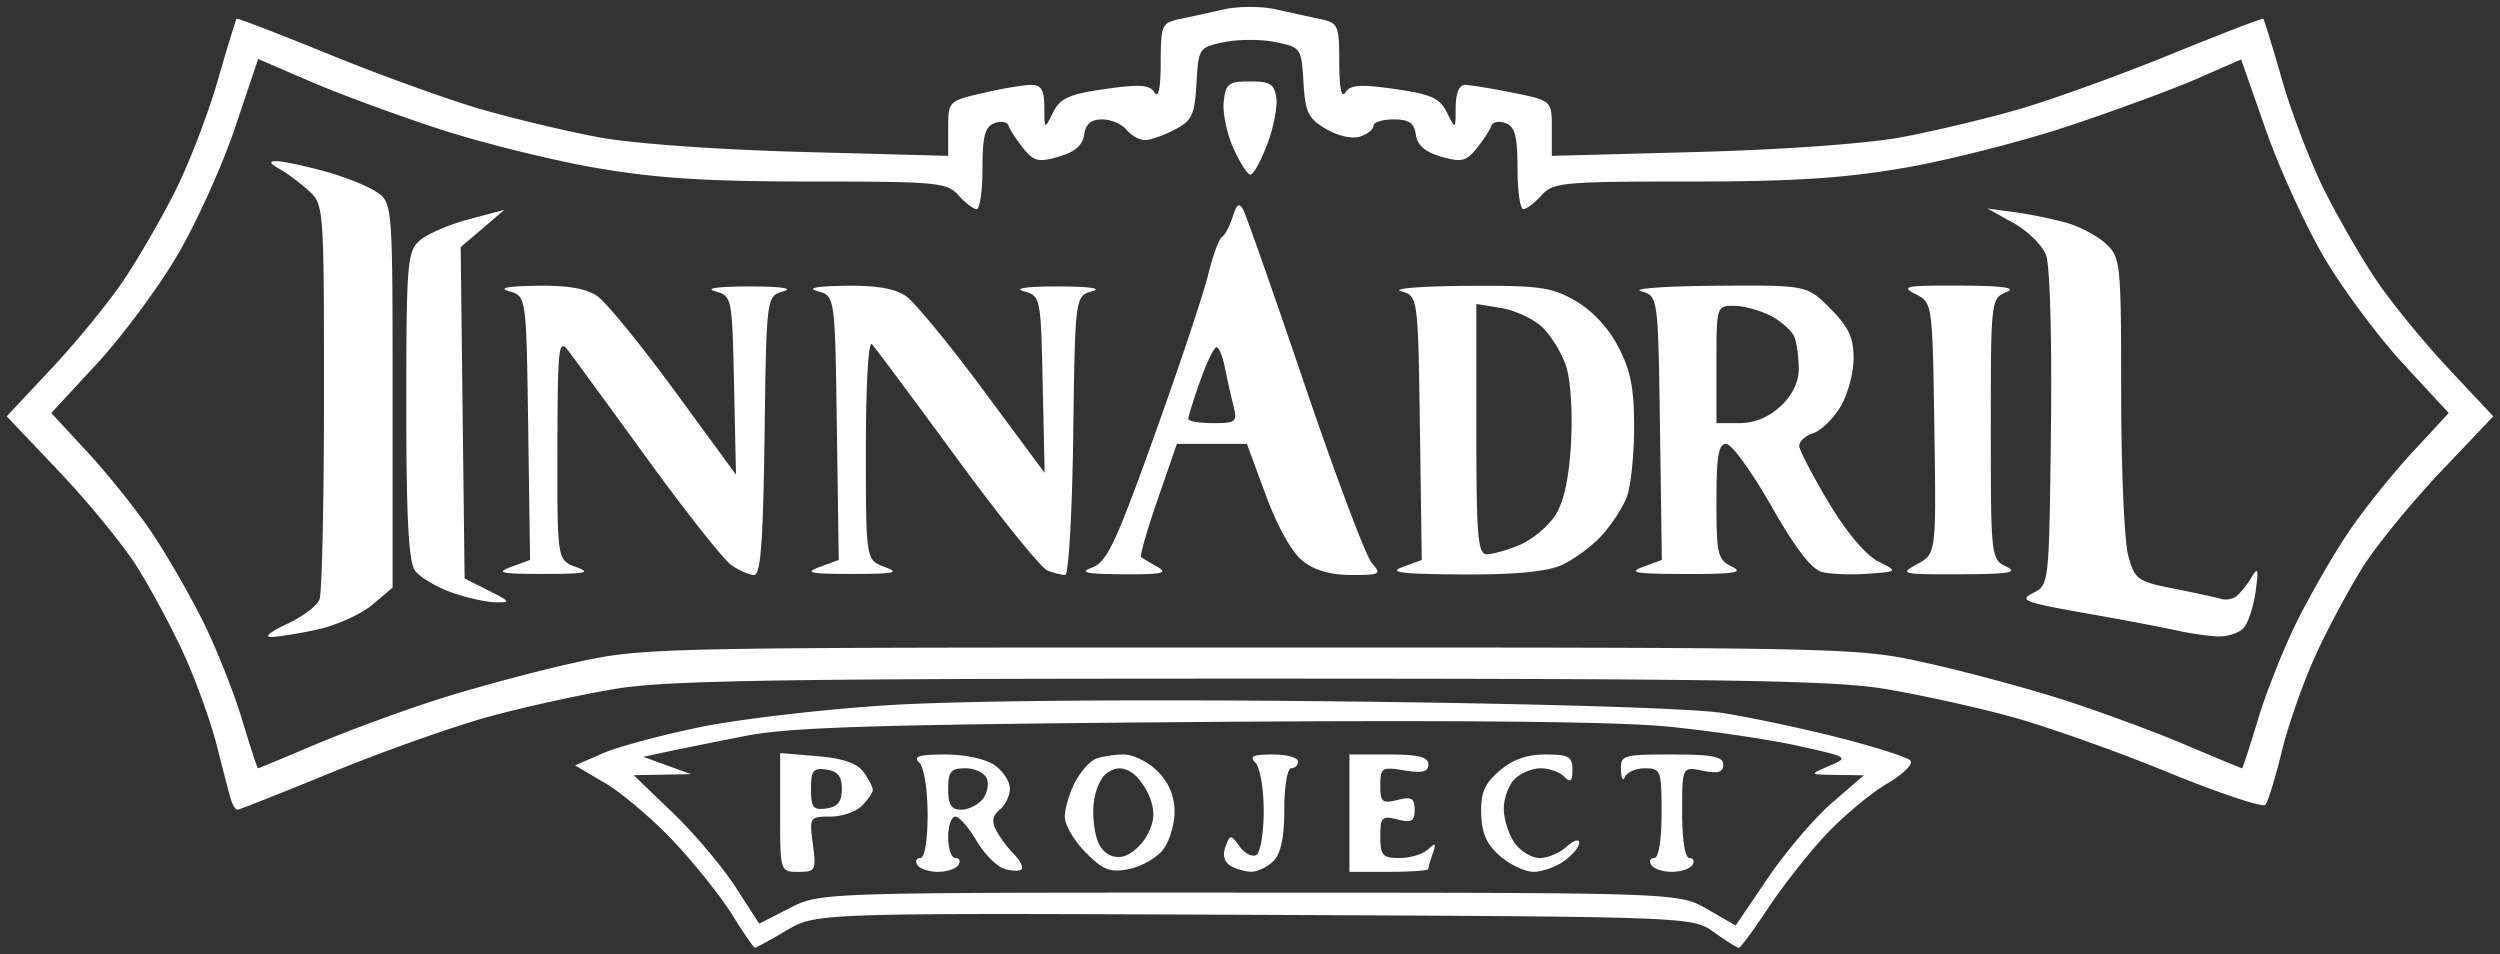 <svg width="186" height="71" fill="none" xmlns="http://www.w3.org/2000/svg"><rect width="100%" height="100%" fill="#333333" stroke="none"/><path d="M56.165 70.514c-.09 0-.845-1.099-1.678-2.44-.832-1.341-2.784-3.791-4.337-5.445-1.554-1.653-3.846-3.608-5.093-4.344l-2.268-1.338 2.016-.885c1.108-.486 4.391-1.372 7.295-1.967 2.903-.596 9.217-1.33 14.03-1.632 5.328-.335 18.439-.444 33.504-.28 14.83.162 26.269.509 28.538.865 2.082.328 5.973 1.154 8.645 1.836 2.673.682 5.061 1.443 5.306 1.69.256.257-.504 1.01-1.773 1.76-1.221.72-3.273 2.441-4.559 3.825-1.286 1.384-3.206 3.83-4.265 5.436-1.06 1.606-2.031 2.92-2.158 2.92-.128 0-.956-.52-1.842-1.156-1.609-1.155-1.609-1.155-34.207-1.295-32.598-.14-32.598-.14-34.794 1.156-1.207.712-2.27 1.294-2.36 1.294zm2.588-2.952c2.269-1.156 2.269-1.156 34.206-1.15 31.937.006 31.937.006 34.055 1.226l2.119 1.219 2.412-3.553c1.327-1.954 3.474-4.468 4.771-5.588l2.359-2.035-2.041-.026c-2.042-.026-2.042-.026-.538-.672 1.481-.636 1.444-.66-2.369-1.503-2.131-.47-6.482-1.112-9.67-1.424-3.818-.374-15.808-.49-35.14-.337-23.714.187-30.127.384-33.427 1.029-2.245.439-4.88.97-5.855 1.179l-1.773.381 1.773.645 1.773.644-2.131.039-2.131.039 2.896 2.783c1.593 1.53 3.694 4.015 4.67 5.521l1.772 2.739 2.27-1.156zm.644-2.697c-1.355 0-1.355 0-1.355-4.418v-4.419l2.756.23c1.9.159 2.97.525 3.445 1.178.379.522.689 1.12.689 1.328 0 .208-.361.741-.802 1.185-.441.444-1.505.807-2.364.807-1.527 0-1.556.046-1.288 2.055.26 1.95.205 2.054-1.081 2.054zm2.09-4.715c.84-.12 1.148-.507 1.148-1.448 0-.94-.307-1.328-1.148-1.448-.982-.14-1.148.07-1.148 1.448s.166 1.589 1.148 1.448zm8.293 4.715c-.669 0-1.358-.231-1.531-.513-.174-.283-.072-.514.225-.514.323 0 .54-1.3.54-3.236 0-1.831-.265-3.503-.612-3.852-.476-.479-.048-.616 1.928-.616 1.473 0 3.016.336 3.674.8.624.44 1.134 1.22 1.134 1.734 0 .515-.34 1.22-.755 1.566-.545.456-.617.889-.258 1.563.273.514.87 1.31 1.326 1.769.456.459.705.96.552 1.114-.153.153-.737.132-1.3-.048-.562-.18-1.49-1.125-2.062-2.1-.572-.977-1.278-1.776-1.568-1.776-.29 0-.528.694-.528 1.541 0 .848.243 1.541.54 1.541.298 0 .4.231.226.514-.174.282-.863.513-1.531.513zm1.724-4.622c.526 0 1.241-.344 1.588-.764.346-.42.496-1.113.333-1.54-.163-.428-.877-.778-1.588-.778-1.095 0-1.292.235-1.292 1.541 0 1.165.234 1.54.959 1.54zm12.458 4.424c-1.371.266-1.891.064-3.19-1.243-.853-.859-1.551-2.053-1.551-2.654 0-.6.336-1.746.747-2.545.41-.799 1.118-1.596 1.572-1.772.455-.175 1.392-.319 2.084-.319.691 0 1.82.567 2.51 1.26.843.85 1.252 1.837 1.252 3.025 0 .97-.402 2.252-.893 2.847-.491.595-1.63 1.226-2.531 1.4zm-.513-.926c.603-.088 1.44-.78 1.862-1.537.567-1.02.638-1.74.272-2.772-.271-.767-.895-1.648-1.386-1.958-.648-.41-1.139-.41-1.786-.001-.517.326-.96 1.343-1.05 2.415-.087 1.019.1 2.338.417 2.932.367.691.97 1.023 1.67.92zm9.642 1.116c-.471-.004-1.177-.212-1.569-.462-.446-.284-.575-.809-.346-1.404.356-.925.385-.925 1.061 0 .382.522.94.797 1.24.611.299-.186.544-1.665.544-3.287 0-1.621-.276-3.226-.613-3.565-.476-.479-.192-.616 1.276-.616 1.039 0 1.888.231 1.888.514 0 .282-.23.513-.51.513-.283 0-.51 1.358-.51 3.045 0 2.083-.254 3.3-.802 3.852-.441.444-1.188.804-1.659.8zm10.243.008H100.4v-8.731h2.934c2.211 0 2.935.182 2.935.738 0 .557-.439.667-1.786.447-1.678-.274-1.787-.206-1.787 1.115 0 1.244.148 1.37 1.276 1.084 1.049-.264 1.276-.135 1.276.725s-.227.99-1.276.724c-1.156-.292-1.276-.172-1.276 1.275 0 1.406.171 1.596 1.429 1.596.786 0 1.739-.289 2.117-.642.562-.525.627-.47.357.299-.182.517-.33 1.037-.33 1.155 0 .118-1.321.215-2.935.215zm10.76 0c-.624 0-1.742-.526-2.486-1.17-.997-.863-1.366-1.688-1.407-3.147-.044-1.561.241-2.234 1.352-3.196.966-.836 2.037-1.218 3.42-1.218 1.733 0 2.013.157 2.013 1.13 0 .879-.136.993-.613.514-.337-.34-1.124-.617-1.749-.617-.626 0-1.499.364-1.94.807-.441.444-.802 1.433-.802 2.197 0 .765.358 1.904.795 2.532.437.627 1.28 1.141 1.873 1.141.594 0 1.499-.383 2.013-.85.513-.468.933-.596.933-.286s-.51.924-1.134 1.364c-.624.44-1.645.8-2.268.8zm10.292 0c-.669 0-1.358-.231-1.531-.513-.174-.283-.073-.514.225-.514.325 0 .54-1.331.54-3.338 0-3.188-.056-3.339-1.233-3.339-.679 0-1.349.29-1.491.642-.142.353-.275.122-.298-.513-.038-1.1.147-1.156 3.788-1.156 3.033 0 3.827.157 3.827.758 0 .567-.383.68-1.531.45-1.531-.31-1.531-.31-1.531 3.093 0 2.053.215 3.403.541 3.403.297 0 .398.231.225.514-.174.282-.863.513-1.531.513zM17.671 60.243c-.128 0-.33-.289-.45-.642-.12-.353-.592-2.144-1.05-3.98-.458-1.837-1.58-4.97-2.495-6.963-.914-1.993-2.497-4.939-3.518-6.545-1.021-1.607-3.612-4.77-5.757-7.03L.5 30.975l3.337-3.56c1.836-1.959 4.245-4.907 5.354-6.552 1.11-1.645 2.85-4.658 3.869-6.695 1.019-2.037 2.433-5.721 3.143-8.186.71-2.466 1.343-4.53 1.407-4.589.063-.058 3.187 1.145 6.941 2.674 3.754 1.53 8.813 3.356 11.242 4.06 2.43.703 6.363 1.64 8.74 2.083 2.543.474 8.788.924 15.168 1.095l10.844.29V9.559c0-2.029.013-2.041 2.59-2.64 1.426-.331 3.033-.602 3.573-.602.766 0 .984.367.99 1.67.007 1.668.007 1.668.65.384.535-1.07 1.177-1.36 3.869-1.747 2.587-.372 3.316-.321 3.68.256.295.47.456-.306.46-2.222.008-2.795.08-2.959 1.412-3.24.772-.162 2.265-.489 3.317-.725 1.053-.236 2.775-.236 3.828 0 1.052.236 2.545.563 3.317.726 1.332.28 1.404.444 1.411 3.239.005 1.916.166 2.691.461 2.222.364-.577 1.093-.628 3.68-.256 2.692.386 3.334.676 3.869 1.747.643 1.284.643 1.284.651-.385.004-1.045.262-1.67.687-1.67.375 0 1.982.264 3.573.585 2.892.585 2.892.585 2.892 2.64v2.056l10.844-.29c6.38-.171 12.625-.622 15.168-1.096 2.378-.442 6.31-1.38 8.74-2.083 2.429-.704 7.488-2.53 11.242-4.06 3.754-1.529 6.878-2.732 6.941-2.674.064.059.697 2.123 1.407 4.589.71 2.465 2.124 6.149 3.143 8.186 1.019 2.037 2.76 5.05 3.869 6.695 1.109 1.645 3.518 4.593 5.354 6.551l3.337 3.56-3.901 4.11c-2.145 2.26-4.736 5.422-5.757 7.029-1.021 1.606-2.611 4.564-3.533 6.572-.922 2.009-2.066 5.258-2.543 7.22-.477 1.962-1.027 3.75-1.223 3.971-.196.222-3.487-.878-7.314-2.445-3.826-1.567-9.089-3.428-11.694-4.136-2.605-.707-6.803-1.628-9.329-2.046-3.796-.628-11.992-.76-47.206-.76s-43.41.132-47.206.76c-2.526.418-6.724 1.339-9.33 2.046-2.604.708-7.846 2.56-11.648 4.117-3.801 1.557-7.016 2.83-7.145 2.83zm1.523-3.082c.052 0 1.95-.788 4.22-1.751 2.27-.963 6.31-2.455 8.977-3.315 2.668-.86 7.234-2.094 10.147-2.743 5.297-1.178 5.297-1.178 50.462-1.178 45.165 0 45.165 0 50.462 1.178 2.913.649 7.479 1.883 10.147 2.743 2.668.86 6.707 2.352 8.977 3.315 2.269.963 4.168 1.751 4.22 1.751.051 0 .596-1.665 1.21-3.701.615-2.036 1.931-5.33 2.926-7.319.995-1.99 2.701-4.94 3.791-6.558 1.091-1.617 3.214-4.271 4.718-5.898l2.735-2.957-3.383-3.659c-1.861-2.012-4.513-5.578-5.892-7.924-1.38-2.346-3.332-6.618-4.338-9.494l-1.83-5.228-3.317 1.447c-1.824.796-6.135 2.382-9.579 3.525-3.444 1.143-8.921 2.535-12.171 3.095-4.522.778-8.274 1.016-15.986 1.016-9.429 0-10.137.066-11.001 1.027-.508.565-1.118 1.027-1.355 1.027-.237 0-.431-1.361-.431-3.026 0-2.396-.184-3.098-.883-3.368-.486-.187-.964-.1-1.061.195-.098.295-.587 1.044-1.086 1.665-.789.98-1.137 1.064-2.639.632-1.204-.346-1.78-.844-1.894-1.636-.126-.879-.504-1.138-1.658-1.138-.823 0-1.496.215-1.496.479 0 .263-.457.625-1.015.803-.585.187-1.655-.057-2.528-.576-1.314-.781-1.534-1.24-1.665-3.479-.148-2.528-.188-2.586-2.064-2.976-1.053-.22-2.775-.22-3.828 0-1.888.392-1.916.433-2.068 3.074-.136 2.361-.328 2.767-1.633 3.446-.814.423-1.807.77-2.207.77-.4 0-1.015-.347-1.364-.77-.35-.424-1.165-.771-1.813-.771-.827 0-1.227.339-1.341 1.138-.114.792-.69 1.29-1.894 1.636-1.503.432-1.85.349-2.639-.632-.5-.62-.988-1.37-1.086-1.665-.097-.295-.575-.382-1.06-.195-.7.27-.884.972-.884 3.368 0 1.665-.194 3.026-.431 3.026s-.847-.462-1.355-1.027c-.865-.96-1.572-1.027-11-1.027-7.697 0-11.467-.239-15.96-1.012-3.236-.557-8.452-1.848-11.593-2.87-3.14-1.021-7.474-2.617-9.63-3.546l-3.922-1.69-1.729 5.14c-.951 2.828-2.892 7.11-4.313 9.516-1.42 2.407-4.106 6.02-5.967 8.03l-3.383 3.654 2.735 2.957c1.504 1.627 3.627 4.281 4.718 5.898 1.09 1.618 2.796 4.569 3.791 6.558.995 1.99 2.311 5.283 2.926 7.319.614 2.036 1.159 3.701 1.21 3.701zm.93-9.77c-.477-.005.074-.44 1.224-.966s2.241-1.349 2.424-1.829c.183-.48.333-7.284.333-15.121 0-14.124-.01-14.258-1.148-15.296-.632-.575-1.608-1.302-2.17-1.614-.709-.395-.786-.571-.255-.578.422-.005 1.986.317 3.477.717 1.491.4 3.271 1.095 3.955 1.546 1.244.82 1.244.82 1.244 15.144v14.323L27.692 45c-.834.706-2.682 1.535-4.108 1.843-1.425.307-2.982.554-3.46.548zm144.898-.04c-.737-.028-2.144-.232-3.127-.454-.982-.221-4.047-.801-6.811-1.288-4.462-.787-4.891-.954-3.827-1.487 1.197-.6 1.197-.604 1.334-12.211.079-6.68-.075-12.172-.361-12.93-.274-.726-1.37-1.803-2.434-2.395l-1.935-1.074 2.041.276c1.123.152 2.858.509 3.855.791.998.283 2.318.988 2.935 1.566 1.08 1.013 1.121 1.412 1.123 11.174.002 5.568.238 10.975.525 12.016.495 1.792.678 1.923 3.442 2.47 1.606.318 3.17.658 3.477.756.306.099.785.027 1.064-.158.279-.186.79-.8 1.135-1.365.547-.896.594-.775.364.944-.145 1.085-.533 2.298-.861 2.697-.329.398-1.201.7-1.939.672zm-128.159-2.54c-.702-.011-2.191-.349-3.31-.75-1.12-.401-2.325-1.128-2.68-1.616-.473-.652-.644-3.91-.644-12.266 0-10.525.073-11.444.97-12.26.532-.486 2.175-1.204 3.649-1.595l2.68-.712L35.901 17l-1.627 1.386.146 12.326.147 12.327 1.786.898c1.618.813 1.666.895.51.876zm3.573-2.111c-3.173 0-3.586-.09-2.414-.52l1.415-.52-.139-9.817c-.138-9.817-.138-9.817-1.414-10.174-.844-.236-.148-.374 2.055-.408 2.33-.036 3.691.203 4.527.792.658.464 3.243 3.637 5.744 7.052l4.547 6.208-.143-6.644c-.143-6.597-.153-6.646-1.42-7-.77-.215.24-.357 2.552-.357 2.314 0 3.323.141 2.551.357-1.276.357-1.276.357-1.414 10.734-.105 7.916-.29 10.378-.78 10.378-.352 0-1.114-.334-1.693-.742-.578-.407-3.369-3.932-6.201-7.832-2.833-3.9-5.503-7.553-5.935-8.118-.717-.937-.787-.301-.802 7.276-.016 8.303-.016 8.303 1.388 8.819 1.156.425.73.516-2.424.516zm22.965 0c-3.173 0-3.586-.09-2.414-.52l1.415-.52-.139-9.817c-.138-9.817-.138-9.817-1.414-10.174-.844-.236-.148-.374 2.055-.408 2.317-.035 3.692.203 4.516.784.651.46 3.236 3.603 5.743 6.986l4.558 6.15-.143-6.578c-.142-6.527-.153-6.58-1.419-6.934-.77-.215.24-.357 2.552-.357 2.314 0 3.323.141 2.551.357-1.275.357-1.275.357-1.414 10.734-.076 5.708-.344 10.378-.596 10.378s-.846-.15-1.32-.333c-.473-.183-3.505-3.938-6.736-8.346-3.232-4.407-6.078-8.232-6.325-8.5-.26-.284-.45 2.99-.45 7.789 0 8.277 0 8.277 1.404 8.793 1.156.425.73.516-2.424.516zm20.158.025c-2.793-.02-3.294-.13-2.297-.502 1.093-.408 1.76-1.823 4.637-9.846 1.849-5.153 3.642-10.52 3.984-11.925.343-1.406.809-2.677 1.036-2.825.227-.148.586-.827.797-1.508.292-.941.48-1.065.781-.514.218.4 2.28 6.273 4.583 13.052 2.302 6.78 4.544 12.73 4.98 13.225.744.841.647.899-1.512.899-1.547 0-2.742-.344-3.626-1.044-.801-.635-1.875-2.549-2.736-4.88l-1.417-3.834h-5.206l-1.428 4.13c-.786 2.27-1.343 4.2-1.237 4.289.106.088.651.418 1.213.734.826.464.34.569-2.552.549zm6.69-11.243c1.73 0 1.82-.08 1.506-1.344a72.76 72.76 0 01-.63-2.825c-.162-.814-.441-1.48-.62-1.48-.18 0-.726 1.128-1.213 2.508-.487 1.38-.885 2.65-.885 2.825 0 .174.829.316 1.842.316zm18.46 11.258c-4.508-.032-5.451-.153-4.343-.56l1.414-.52-.138-9.817c-.139-9.817-.139-9.817-1.415-10.174-.701-.196 1.48-.376 4.849-.4 5.445-.037 6.346.085 8.127 1.105 1.248.715 2.449 2 3.189 3.41.927 1.77 1.187 3.082 1.187 6.002 0 2.056-.245 4.388-.543 5.183-.299.796-1.16 2.11-1.914 2.922-.754.812-2.11 1.794-3.013 2.183-1.094.47-3.564.693-7.4.666zm1.914-1.5c.43 0 1.531-.315 2.447-.7.916-.386 2.098-1.365 2.627-2.177.654-1.005 1.033-2.728 1.187-5.395.128-2.23-.028-4.69-.362-5.709-.322-.984-1.121-2.295-1.774-2.912-.654-.618-2.025-1.26-3.048-1.427l-1.859-.304v9.312c0 8.022.108 9.312.782 9.312zm14.783 1.465c-3.693-.004-4.316-.107-3.178-.525l1.414-.52-.139-9.817c-.138-9.817-.138-9.817-1.414-10.174-.702-.196 1.79-.38 5.537-.408 6.813-.051 6.813-.051 8.548 1.695 1.374 1.383 1.735 2.158 1.734 3.724-.002 1.087-.445 2.708-.986 3.6-.541.893-1.459 1.776-2.039 1.961-.581.185-1.039.61-1.019.945.021.334 1.006 2.225 2.19 4.202 1.306 2.183 2.745 3.898 3.662 4.366 1.511.77 1.511.77-.745.932-1.241.09-2.773.032-3.406-.128-.786-.199-1.986-1.76-3.78-4.913-1.445-2.542-2.955-4.622-3.355-4.622-.571 0-.727.919-.727 4.287 0 3.938.093 4.332 1.148 4.844.916.445.22.556-3.445.551zm4.008-11.223c1.11 0 2.187-.443 3.062-1.26.876-.816 1.351-1.795 1.351-2.782 0-.838-.143-1.898-.317-2.355-.175-.457-.967-1.17-1.761-1.583-.794-.413-2.029-.751-2.745-.751-1.293 0-1.301.028-1.301 4.365v4.366h1.711zm16.406 11.243c-4.371.014-4.525-.023-3.179-.758 1.415-.772 1.415-.772 1.276-10.108s-.139-9.336-1.415-9.985c-1.118-.569-.707-.646 3.318-.624 3.264.018 4.261.16 3.444.49-1.134.458-1.148.585-1.148 10.16 0 9.548.018 9.705 1.148 10.254.919.446.23.56-3.444.571zM93.035 12.993c-.215 0-.788-.889-1.275-1.975-.486-1.085-.808-2.645-.715-3.466.15-1.331.362-1.493 1.955-1.493 1.493 0 1.814.2 1.958 1.222.094.672-.212 2.232-.68 3.467-.469 1.234-1.028 2.245-1.243 2.245z" fill="#fff"/></svg>